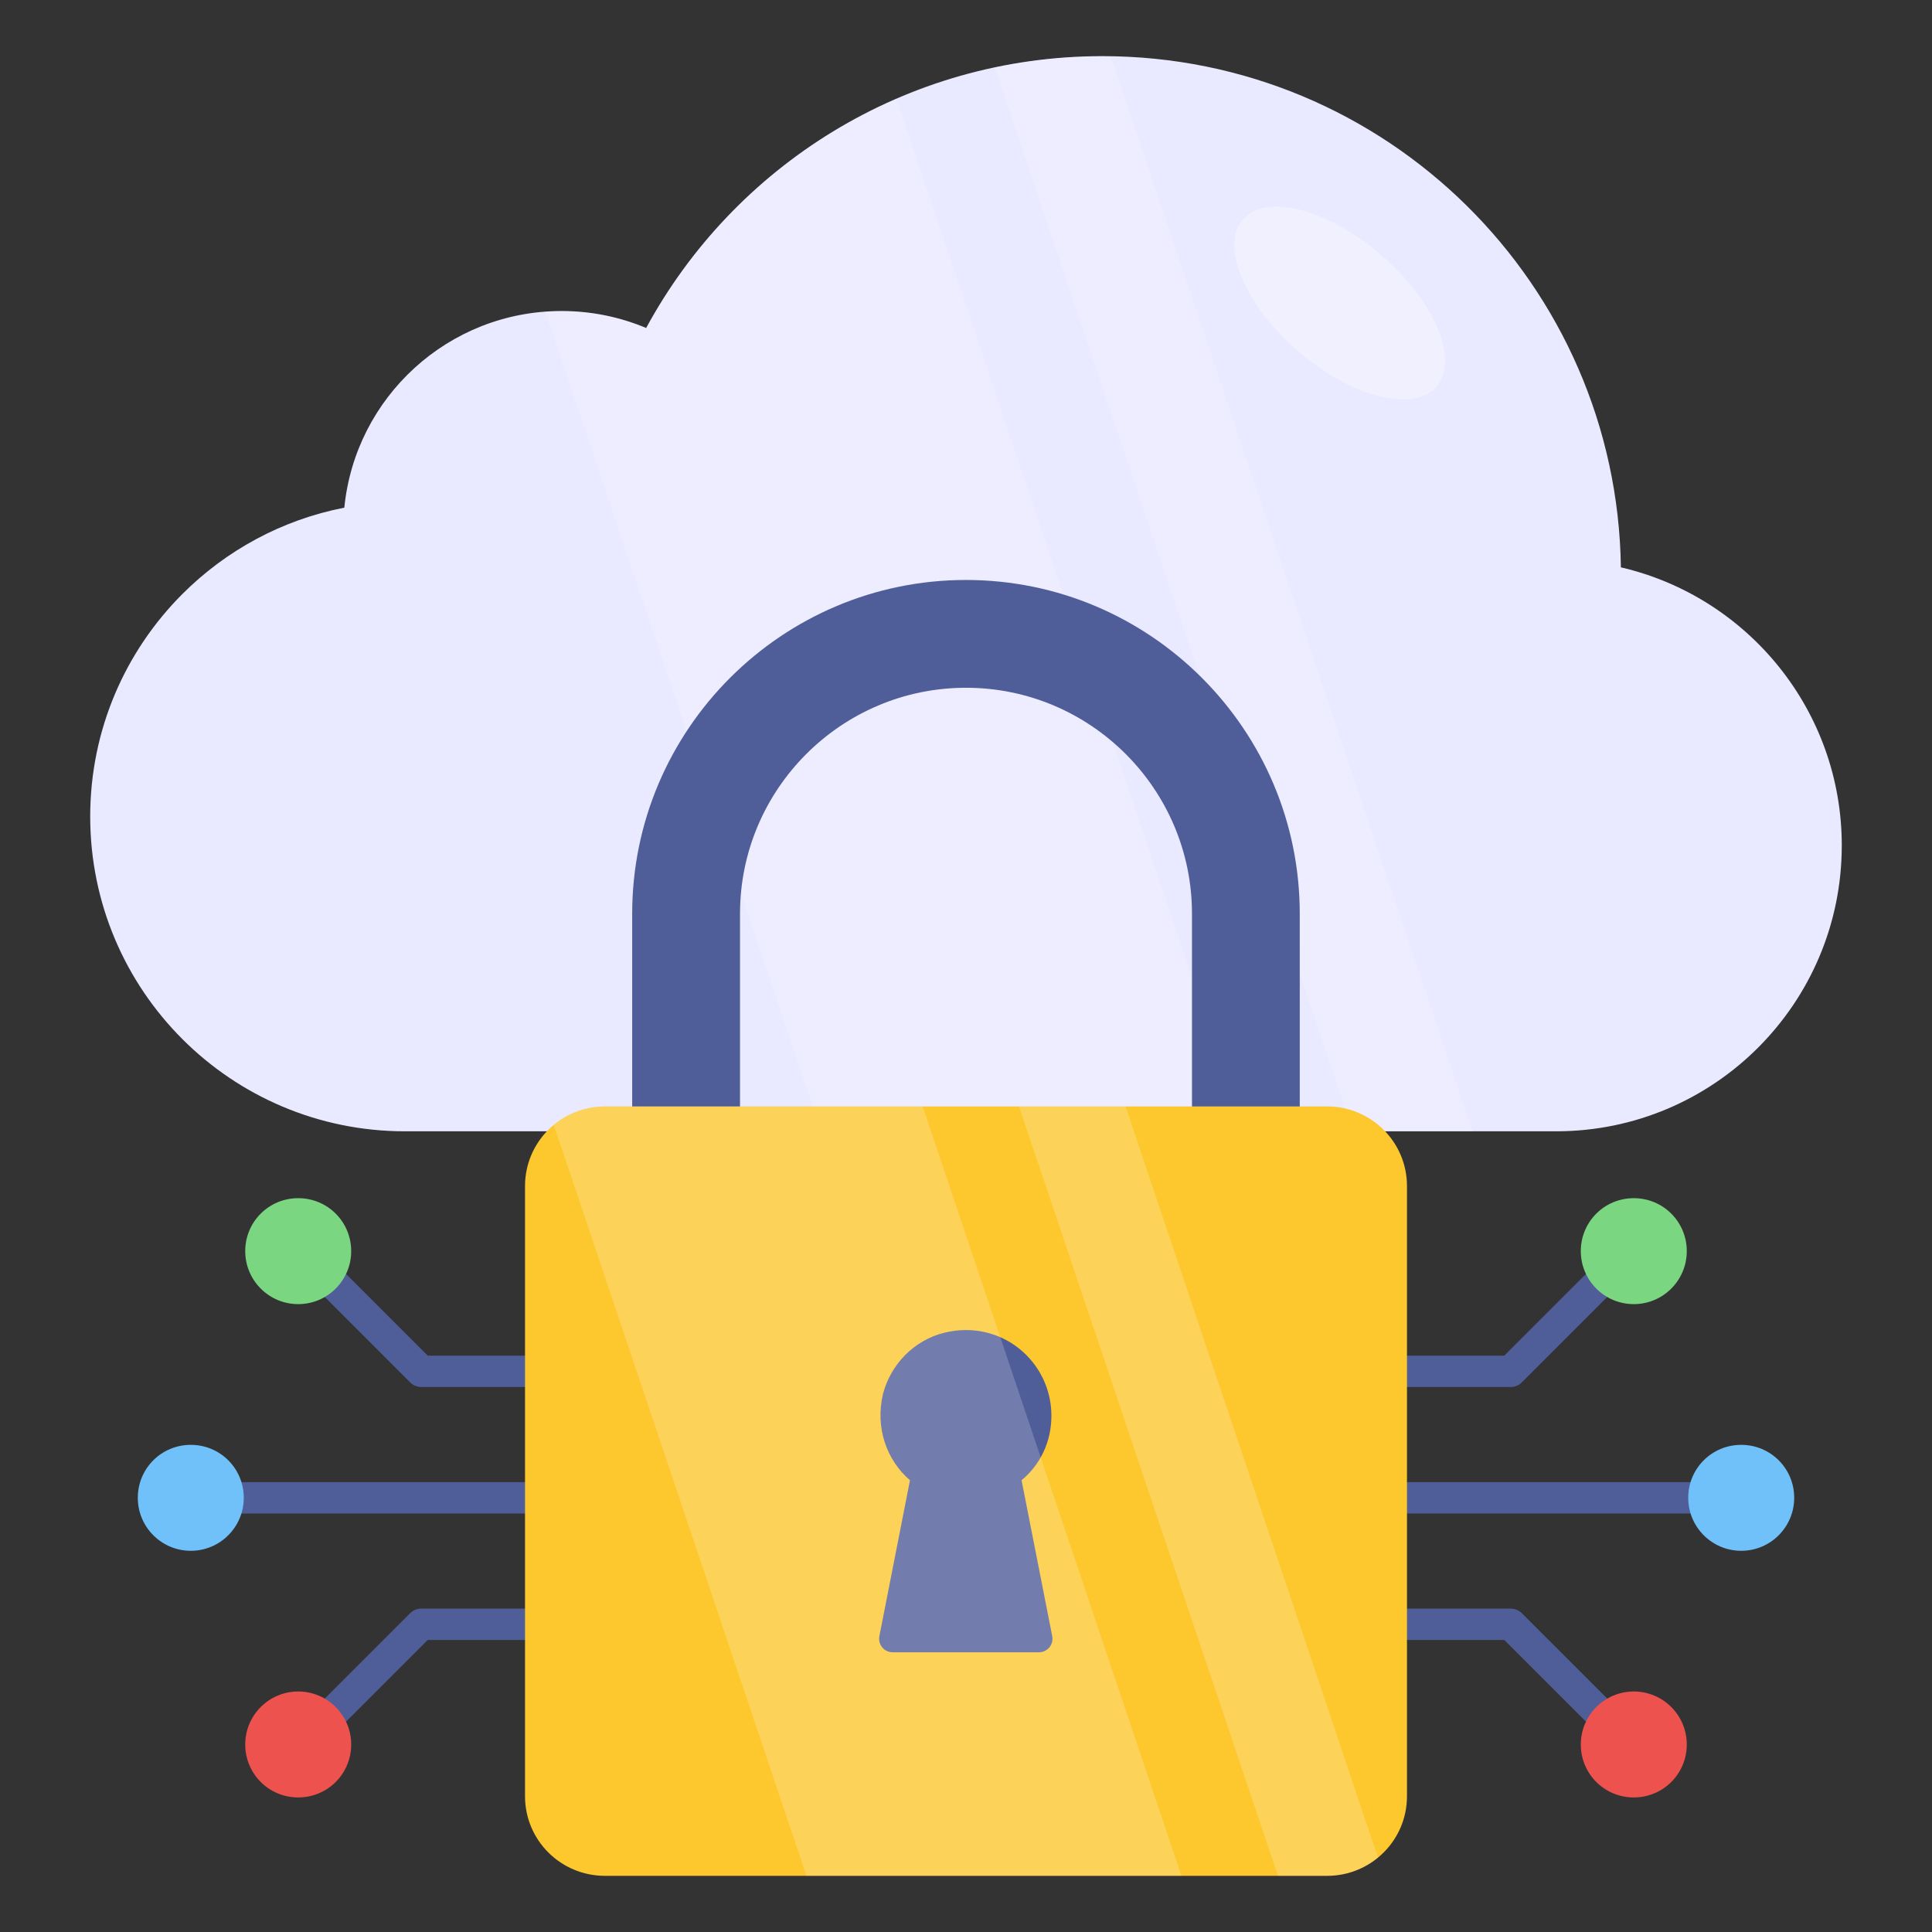 <svg xmlns="http://www.w3.org/2000/svg" id="Layer_1" height="512" viewBox="0 0 68 68" width="512"><rect x="0" y="0" width="68" height="68" fill="#333333" stroke="none"/><g><g><g><g><g><g><path d="m47.09 52.166h14.196v1.104h-14.196z" fill="#4f5d99"/></g></g><g><g><path d="m63.15 52.718c0 1.026-.831 1.865-1.865 1.865-1.034 0-1.865-.839-1.865-1.865 0-1.034.831-1.864 1.865-1.864 1.034 0 1.865.831 1.865 1.864z" fill="#70c1f9"/></g></g></g><g><g><g><g><path d="m53.174 48.818h-6.085c-.305 0-.552-.247-.552-.552 0-.305.247-.552.552-.552h5.856l3.874-3.874c.215-.215.565-.215.78 0s.215.565 0 .78l-4.036 4.036c-.104.104-.244.162-.39.162z" fill="#4f5d99"/></g></g><g><g><path d="m59.369 44.036c0 1.026-.831 1.865-1.865 1.865-1.034 0-1.865-.839-1.865-1.865 0-1.034.831-1.864 1.865-1.864 1.034 0 1.865.831 1.865 1.864z" fill="#7bd681"/></g></g></g><g><g><g><path d="m57.21 61.758c-.141 0-.282-.054-.39-.162l-3.874-3.874h-5.856c-.305 0-.552-.247-.552-.552 0-.305.247-.552.552-.552h6.085c.146 0 .287.058.39.162l4.036 4.036c.215.215.215.565 0 .78-.108.108-.249.162-.39.162z" fill="#4f5d99"/></g></g><g><g><path d="m59.369 61.4c0-1.026-.831-1.865-1.865-1.865-1.034 0-1.865.839-1.865 1.865 0 1.034.831 1.864 1.865 1.864 1.034 0 1.865-.831 1.865-1.864z" fill="#ed524e"/></g></g></g></g></g><g><g><g><g><path d="m6.714 52.166h14.196v1.104h-14.196z" fill="#4f5d99"/></g></g><g><g><path d="m4.85 52.718c0 1.026.831 1.865 1.865 1.865s1.865-.839 1.865-1.865c0-1.034-.831-1.864-1.865-1.864s-1.865.831-1.865 1.864z" fill="#70c1f9"/></g></g></g><g><g><g><g><path d="m14.826 48.818h6.085c.305 0 .552-.247.552-.552 0-.305-.247-.552-.552-.552h-5.856l-3.874-3.874c-.215-.215-.565-.215-.78 0-.215.215-.215.565 0 .78l4.036 4.036c.104.104.244.162.39.162z" fill="#4f5d99"/></g></g><g><g><path d="m8.631 44.036c0 1.026.831 1.865 1.865 1.865s1.865-.839 1.865-1.865c0-1.034-.831-1.864-1.865-1.864s-1.865.831-1.865 1.864z" fill="#7bd681"/></g></g></g><g><g><g><path d="m10.79 61.758c.141 0 .282-.054.39-.162l3.874-3.874h5.856c.305 0 .552-.247.552-.552 0-.305-.247-.552-.552-.552h-6.085c-.146 0-.287.058-.39.162l-4.036 4.036c-.215.215-.215.565 0 .78.108.108.249.162.39.162z" fill="#4f5d99"/></g></g><g><g><path d="m8.631 61.4c0-1.026.831-1.865 1.865-1.865s1.865.839 1.865 1.865c0 1.034-.831 1.864-1.865 1.864s-1.865-.831-1.865-1.864z" fill="#ed524e"/></g></g></g></g></g></g><g><g><g><g><path d="m64.824 29.764c0 2.775-1.126 5.29-2.945 7.109-1.818 1.819-4.332 2.945-7.109 2.945h-40.517c-6.118 0-11.078-4.96-11.078-11.078 0-3.058 1.24-5.828 3.245-7.833 1.526-1.527 3.495-2.61 5.699-3.039.383-3.886 3.66-6.921 7.646-6.921 1.056 0 2.063.213 2.978.598 3.087-5.699 9.121-9.569 16.058-9.569 9.993 0 18.111 8.032 18.249 17.993 4.455 1.032 7.775 5.025 7.775 9.794z" fill="#e9e9ff"/></g><g opacity=".3"><path d="m50.566 13.608c-.809.937-2.996.383-4.877-1.242-1.881-1.626-2.755-3.706-1.945-4.643.809-.937 2.989-.376 4.877 1.25 1.881 1.626 2.747 3.699 1.945 4.636z" fill="#fff"/></g></g></g><g opacity=".2"><g><path d="m43.78 39.819h-14.882l-9.7-28.84c.193-.019.376-.029.568-.029 1.06 0 2.062.212 2.977.597 1.946-3.583 5.047-6.444 8.814-8.072z" fill="#fff"/></g><g><path d="m51.832 39.819h-4.219l-12.6-37.442c1.223-.261 2.485-.395 3.786-.395.106 0 .202 0 .308.009z" fill="#fff"/></g></g></g><g><g><g><g><path d="m45.748 43.758h-23.497v-11.597c0-6.478 5.27-11.748 11.748-11.748s11.748 5.27 11.748 11.748zm-19.703-3.794h15.909v-7.803c0-4.386-3.568-7.954-7.954-7.954s-7.954 3.568-7.954 7.954v7.803z" fill="#4f5d99"/></g></g><g><path d="m49.521 41.744v21.478c0 1.546-1.255 2.801-2.814 2.801h-25.415c-1.559 0-2.813-1.255-2.813-2.801v-21.478c0-1.546 1.255-2.801 2.813-2.801h25.415c1.559 0 2.814 1.255 2.814 2.801z" fill="#fdc72e"/></g><g><path d="m37.035 57.588c.057.298-.17.567-.468.567h-5.148c-.298 0-.525-.269-.468-.567l1.077-5.488c-.808-.695-1.234-1.829-.95-3.035.269-1.049 1.106-1.9 2.156-2.156 2-.496 3.772 1.007 3.772 2.921 0 .922-.397 1.73-1.05 2.269z" fill="#4f5d99"/></g></g><g opacity=".2"><g><path d="m41.581 66.021h-13.198l-8.892-26.429c.487-.41 1.111-.649 1.802-.649h11.182z" fill="#fff"/></g><g><path d="m48.5 65.381c-.487.401-1.11.641-1.794.641h-1.726l-9.114-27.079h3.75z" fill="#fff"/></g></g></g></g></svg>